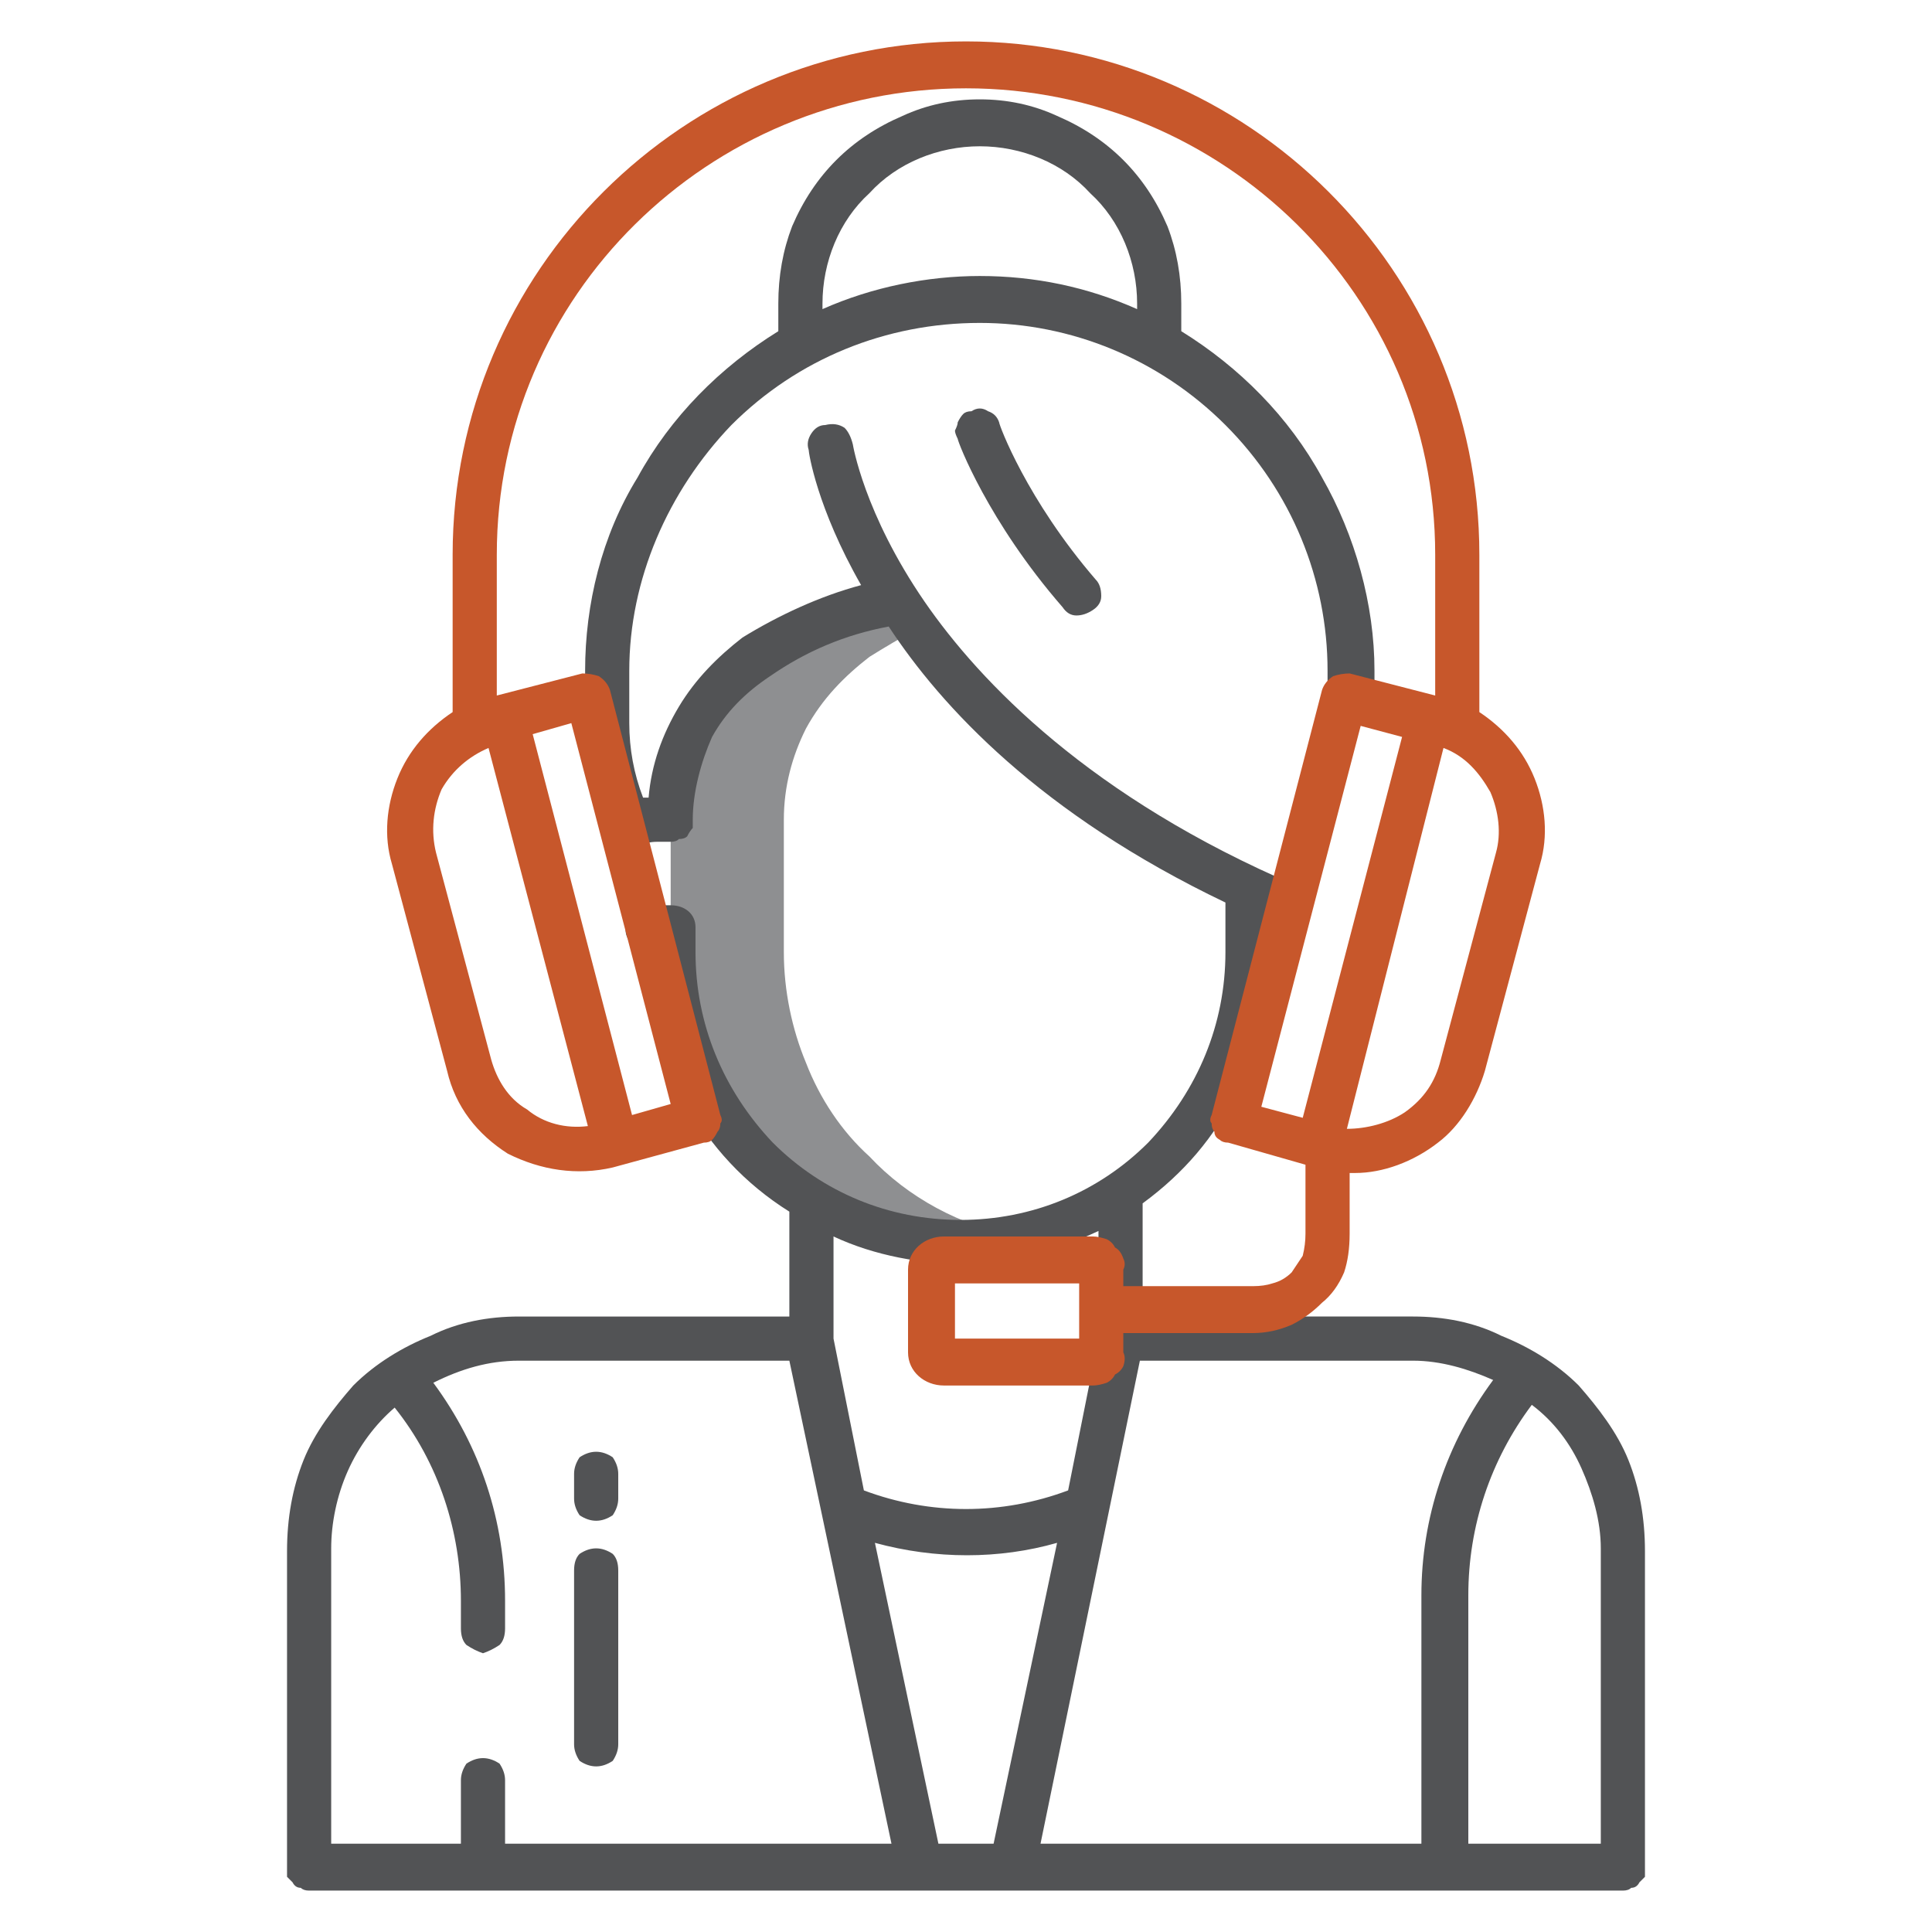 <svg version="1.2" xmlns="http://www.w3.org/2000/svg" viewBox="0 0 70 70" width="70" height="70"><style>.a{fill:#8e8f91}.b{fill:#525355}.c{fill:#c7572b}</style><path class="a" d="m31.5 41.9c-1-0.9-1.8-2.1-2.3-3.4-0.5-1.2-0.8-2.6-0.8-4v-4.8c0-1.2 0.3-2.3 0.8-3.3 0.6-1.1 1.4-1.9 2.3-2.6q0.8-0.5 1.7-1-0.3-0.5-0.7-1c-1.8 0.3-3.6 1-5.1 2-1 0.7-1.7 1.5-2.3 2.6-0.5 1-0.8 2.1-0.8 3.3v4.8c0 1.6 0.4 3.1 1 4.5 0.7 1.4 1.6 2.6 2.8 3.6 1.2 1 2.6 1.7 4.1 2.1 1.5 0.3 3.1 0.4 4.6 0.1-2-0.4-3.9-1.4-5.3-2.9z"/><path class="b" d="m35.2 14.9q-0.2 0-0.3 0.1-0.1 0.1-0.2 0.3 0 0.1-0.1 0.3 0 0.1 0.1 0.3c0 0.1 1.1 3 3.8 6.1q0.2 0.3 0.5 0.3 0.3 0 0.6-0.2 0.3-0.2 0.3-0.5 0-0.4-0.2-0.6c-2.5-2.9-3.5-5.6-3.5-5.7q-0.1-0.3-0.4-0.4-0.3-0.2-0.6 0z"/><path fill-rule="evenodd" class="b" d="m54.4 48.4c1 0.4 2 1 2.8 1.8 0.7 0.8 1.4 1.7 1.8 2.7 0.4 1 0.6 2.1 0.6 3.3v11.5q0 0.1 0 0.3-0.1 0.1-0.2 0.2-0.1 0.2-0.3 0.2-0.1 0.1-0.3 0.1h-47.6q-0.2 0-0.3-0.1-0.2 0-0.3-0.2-0.1-0.1-0.2-0.2 0-0.2 0-0.3v-11.5c0-1.2 0.2-2.3 0.6-3.3 0.4-1 1.1-1.9 1.8-2.7 0.8-0.8 1.8-1.4 2.8-1.8 1-0.5 2.1-0.7 3.2-0.7h9.8v-3.8c-3.2-2-5.1-5.5-5.1-9.4v-0.1q-0.1 0-0.1 0-0.4-0.1-0.6-0.3-0.2-0.3-0.1-0.6 0-0.2 0.1-0.3 0.1-0.2 0.2-0.3 0.1-0.1 0.3-0.1 0.1 0 0.3 0 0.1 0 0.2 0h0.5c0.5 0 0.9 0.3 0.9 0.8v0.9c0 2.6 1 5 2.8 6.9 1.8 1.8 4.2 2.8 6.8 2.8 2.6 0 5-1 6.8-2.8 1.8-1.9 2.8-4.3 2.8-6.9v-1.8c-6.7-3.2-10.3-7.1-12.2-10-1.6 0.3-3 0.9-4.3 1.8-0.9 0.6-1.6 1.3-2.1 2.2-0.4 0.9-0.7 2-0.7 3q0 0.1 0 0.3-0.1 0.1-0.2 0.3-0.1 0.1-0.3 0.1-0.1 0.1-0.3 0.1h-0.5q-0.4 0-0.7 0.2-0.2 0.2-0.5 0.2-0.3 0-0.5-0.2-0.2-0.2-0.3-0.4 0-0.3 0.1-0.6-0.7-1.7-0.7-3.5v-1.9c0-2.4 0.6-4.9 1.9-7 1.2-2.2 3-4 5.1-5.3q0-0.5 0-1 0-1.5 0.5-2.8 0.6-1.4 1.6-2.4 1-1 2.4-1.6 1.3-0.6 2.8-0.6 1.5 0 2.8 0.6 1.4 0.6 2.4 1.6 1 1 1.6 2.4 0.5 1.3 0.5 2.8 0 0.5 0 1c2.1 1.3 3.9 3.1 5.1 5.3 1.2 2.1 1.9 4.6 1.9 7v0.9q0 0.4-0.3 0.6-0.2 0.2-0.6 0.3-0.3-0.1-0.5-0.3-0.3-0.2-0.3-0.6v-0.9c0-3.3-1.3-6.5-3.7-8.9-2.4-2.4-5.6-3.7-8.9-3.7-3.4 0-6.6 1.3-9 3.7-2.3 2.4-3.7 5.6-3.7 8.9v1.9q0 1.4 0.5 2.7 0.1 0 0.2 0c0.1-1.2 0.5-2.3 1.1-3.3 0.6-1 1.4-1.8 2.3-2.5 1.3-0.8 2.8-1.5 4.3-1.9-1.6-2.8-1.9-4.8-1.9-4.9q-0.1-0.3 0.1-0.6 0.2-0.3 0.5-0.3 0.4-0.1 0.7 0.1 0.2 0.2 0.3 0.6c0 0 0.4 2.5 2.6 5.7 2 2.9 6 7.1 13.5 10.3q0.3 0.1 0.5 0.4 0.1 0.3 0 0.6-0.1 0.3-0.3 0.4-0.2 0.1-0.5 0.1-0.1 0-0.3 0c-0.1-0.1-0.3-0.1-0.3-0.2v1.1c0 1.8-0.4 3.5-1.3 5.1-0.8 1.6-1.9 2.9-3.4 4v4.1h9.8c1.1 0 2.2 0.2 3.2 0.7zm-22.9-41.4c-1.1 1-1.7 2.5-1.7 4q0 0.1 0 0.2c1.8-0.8 3.8-1.2 5.7-1.2 2 0 3.9 0.4 5.7 1.2q0-0.1 0-0.2c0-1.5-0.6-3-1.7-4-1-1.1-2.5-1.7-4-1.7-1.5 0-3 0.6-4 1.7zm-1.3 41.5l1.1 5.5c2.4 0.9 5 0.9 7.4 0l1.1-5.5v-3.9c-1.5 0.7-3.1 1.2-4.8 1.2-1.6 0-3.3-0.3-4.8-1zm2.1 18.3l-3.7-17.5h-9.8c-1.1 0-2.1 0.3-3.1 0.8 1.7 2.3 2.6 5 2.6 7.9v1q0 0.4-0.2 0.6-0.3 0.2-0.6 0.3-0.3-0.1-0.6-0.3-0.2-0.2-0.2-0.6v-1c0-2.5-0.8-5-2.4-7-0.7 0.6-1.3 1.4-1.7 2.3-0.4 0.9-0.6 1.9-0.6 2.8v10.7h4.7v-2.3q0-0.3 0.2-0.6 0.3-0.2 0.6-0.2 0.3 0 0.6 0.2 0.2 0.3 0.2 0.6v2.3zm3.7 0l2.3-10.9c-2.1 0.6-4.4 0.6-6.6 0l2.3 10.9zm15.5-9c0-2.8 0.9-5.5 2.6-7.8-0.9-0.4-1.9-0.7-2.9-0.7h-9.9l-3.6 17.5h13.8zm6.5-1.7c0-1-0.3-2-0.7-2.9-0.4-0.9-1-1.7-1.8-2.3-1.5 2-2.3 4.4-2.3 6.9v9h4.8z"/><path class="b" d="m21.6 55.1q0.3 0 0.6-0.2 0.2-0.3 0.2-0.6v-0.9q0-0.3-0.2-0.6-0.3-0.2-0.6-0.2-0.3 0-0.6 0.2-0.2 0.3-0.2 0.6v0.9q0 0.3 0.2 0.6 0.3 0.2 0.6 0.2z"/><path class="b" d="m21.6 64q0.3 0 0.6-0.2 0.2-0.3 0.2-0.6v-6.3q0-0.4-0.2-0.6-0.3-0.2-0.6-0.2-0.3 0-0.6 0.2-0.2 0.2-0.2 0.6v6.3q0 0.3 0.2 0.6 0.3 0.2 0.6 0.2z"/><path fill-rule="evenodd" class="c" d="m55.6 28.2c0.4 1 0.5 2.1 0.2 3.1l-2 7.5c-0.3 1-0.9 2-1.7 2.6-0.9 0.7-2 1.1-3 1.1-0.1 0-0.2 0-0.2 0v2.2q0 0.8-0.2 1.4-0.3 0.7-0.8 1.1-0.5 0.5-1.1 0.8-0.7 0.3-1.4 0.3h-4.7v0.7q0.1 0.2 0 0.5-0.1 0.2-0.3 0.3-0.1 0.2-0.3 0.3-0.3 0.1-0.5 0.1h-5.4c-0.7 0-1.3-0.5-1.3-1.2v-3c0-0.7 0.6-1.2 1.3-1.2h5.4q0.2 0 0.5 0.1 0.2 0.1 0.3 0.3 0.2 0.1 0.3 0.4 0.1 0.2 0 0.4v0.6h4.7q0.4 0 0.7-0.1 0.4-0.1 0.7-0.4 0.2-0.3 0.4-0.6 0.1-0.4 0.1-0.8v-2.5l-2.8-0.8q-0.2 0-0.3-0.1-0.2-0.1-0.2-0.3-0.1-0.1-0.1-0.3-0.1-0.1 0-0.3l4-15.4q0.1-0.3 0.4-0.5 0.3-0.1 0.6-0.1l3.1 0.8v-5.1c0-9.4-7.7-16.9-17-16.9-9.3 0-17 7.5-17 16.9v5.1l3.1-0.8q0.3 0 0.6 0.1 0.3 0.2 0.4 0.5l4 15.4q0.1 0.2 0 0.3 0 0.2-0.1 0.3-0.1 0.2-0.2 0.3-0.1 0.1-0.3 0.1l-3.3 0.9c-1.3 0.3-2.6 0.1-3.8-0.5-1.1-0.7-1.9-1.7-2.2-3l-2-7.5c-0.3-1-0.2-2.1 0.2-3.1 0.4-1 1.1-1.8 2-2.4v-5.7c0-10.3 8.4-18.6 18.6-18.6 10.2 0 18.6 8.3 18.6 18.6v5.7c0.9 0.6 1.6 1.4 2 2.4zm-36.5 12c0.6 0.5 1.4 0.7 2.2 0.6l-3.6-13.7c-0.7 0.3-1.3 0.8-1.7 1.5-0.3 0.7-0.4 1.5-0.2 2.3l2 7.5c0.2 0.7 0.6 1.4 1.3 1.8zm1.6-14l-1.4 0.4 3.6 13.8 1.4-0.4zm18.4 20.3h-4.5v2h4.5zm6.6-6.4l1.5 0.4 3.6-13.8-1.5-0.4zm8.3-11.4c-0.4-0.7-0.9-1.3-1.7-1.6l-3.5 13.8c0.7 0 1.5-0.2 2.1-0.6 0.7-0.5 1.1-1.1 1.3-1.9l2-7.5c0.2-0.7 0.1-1.5-0.2-2.2z"/></svg>